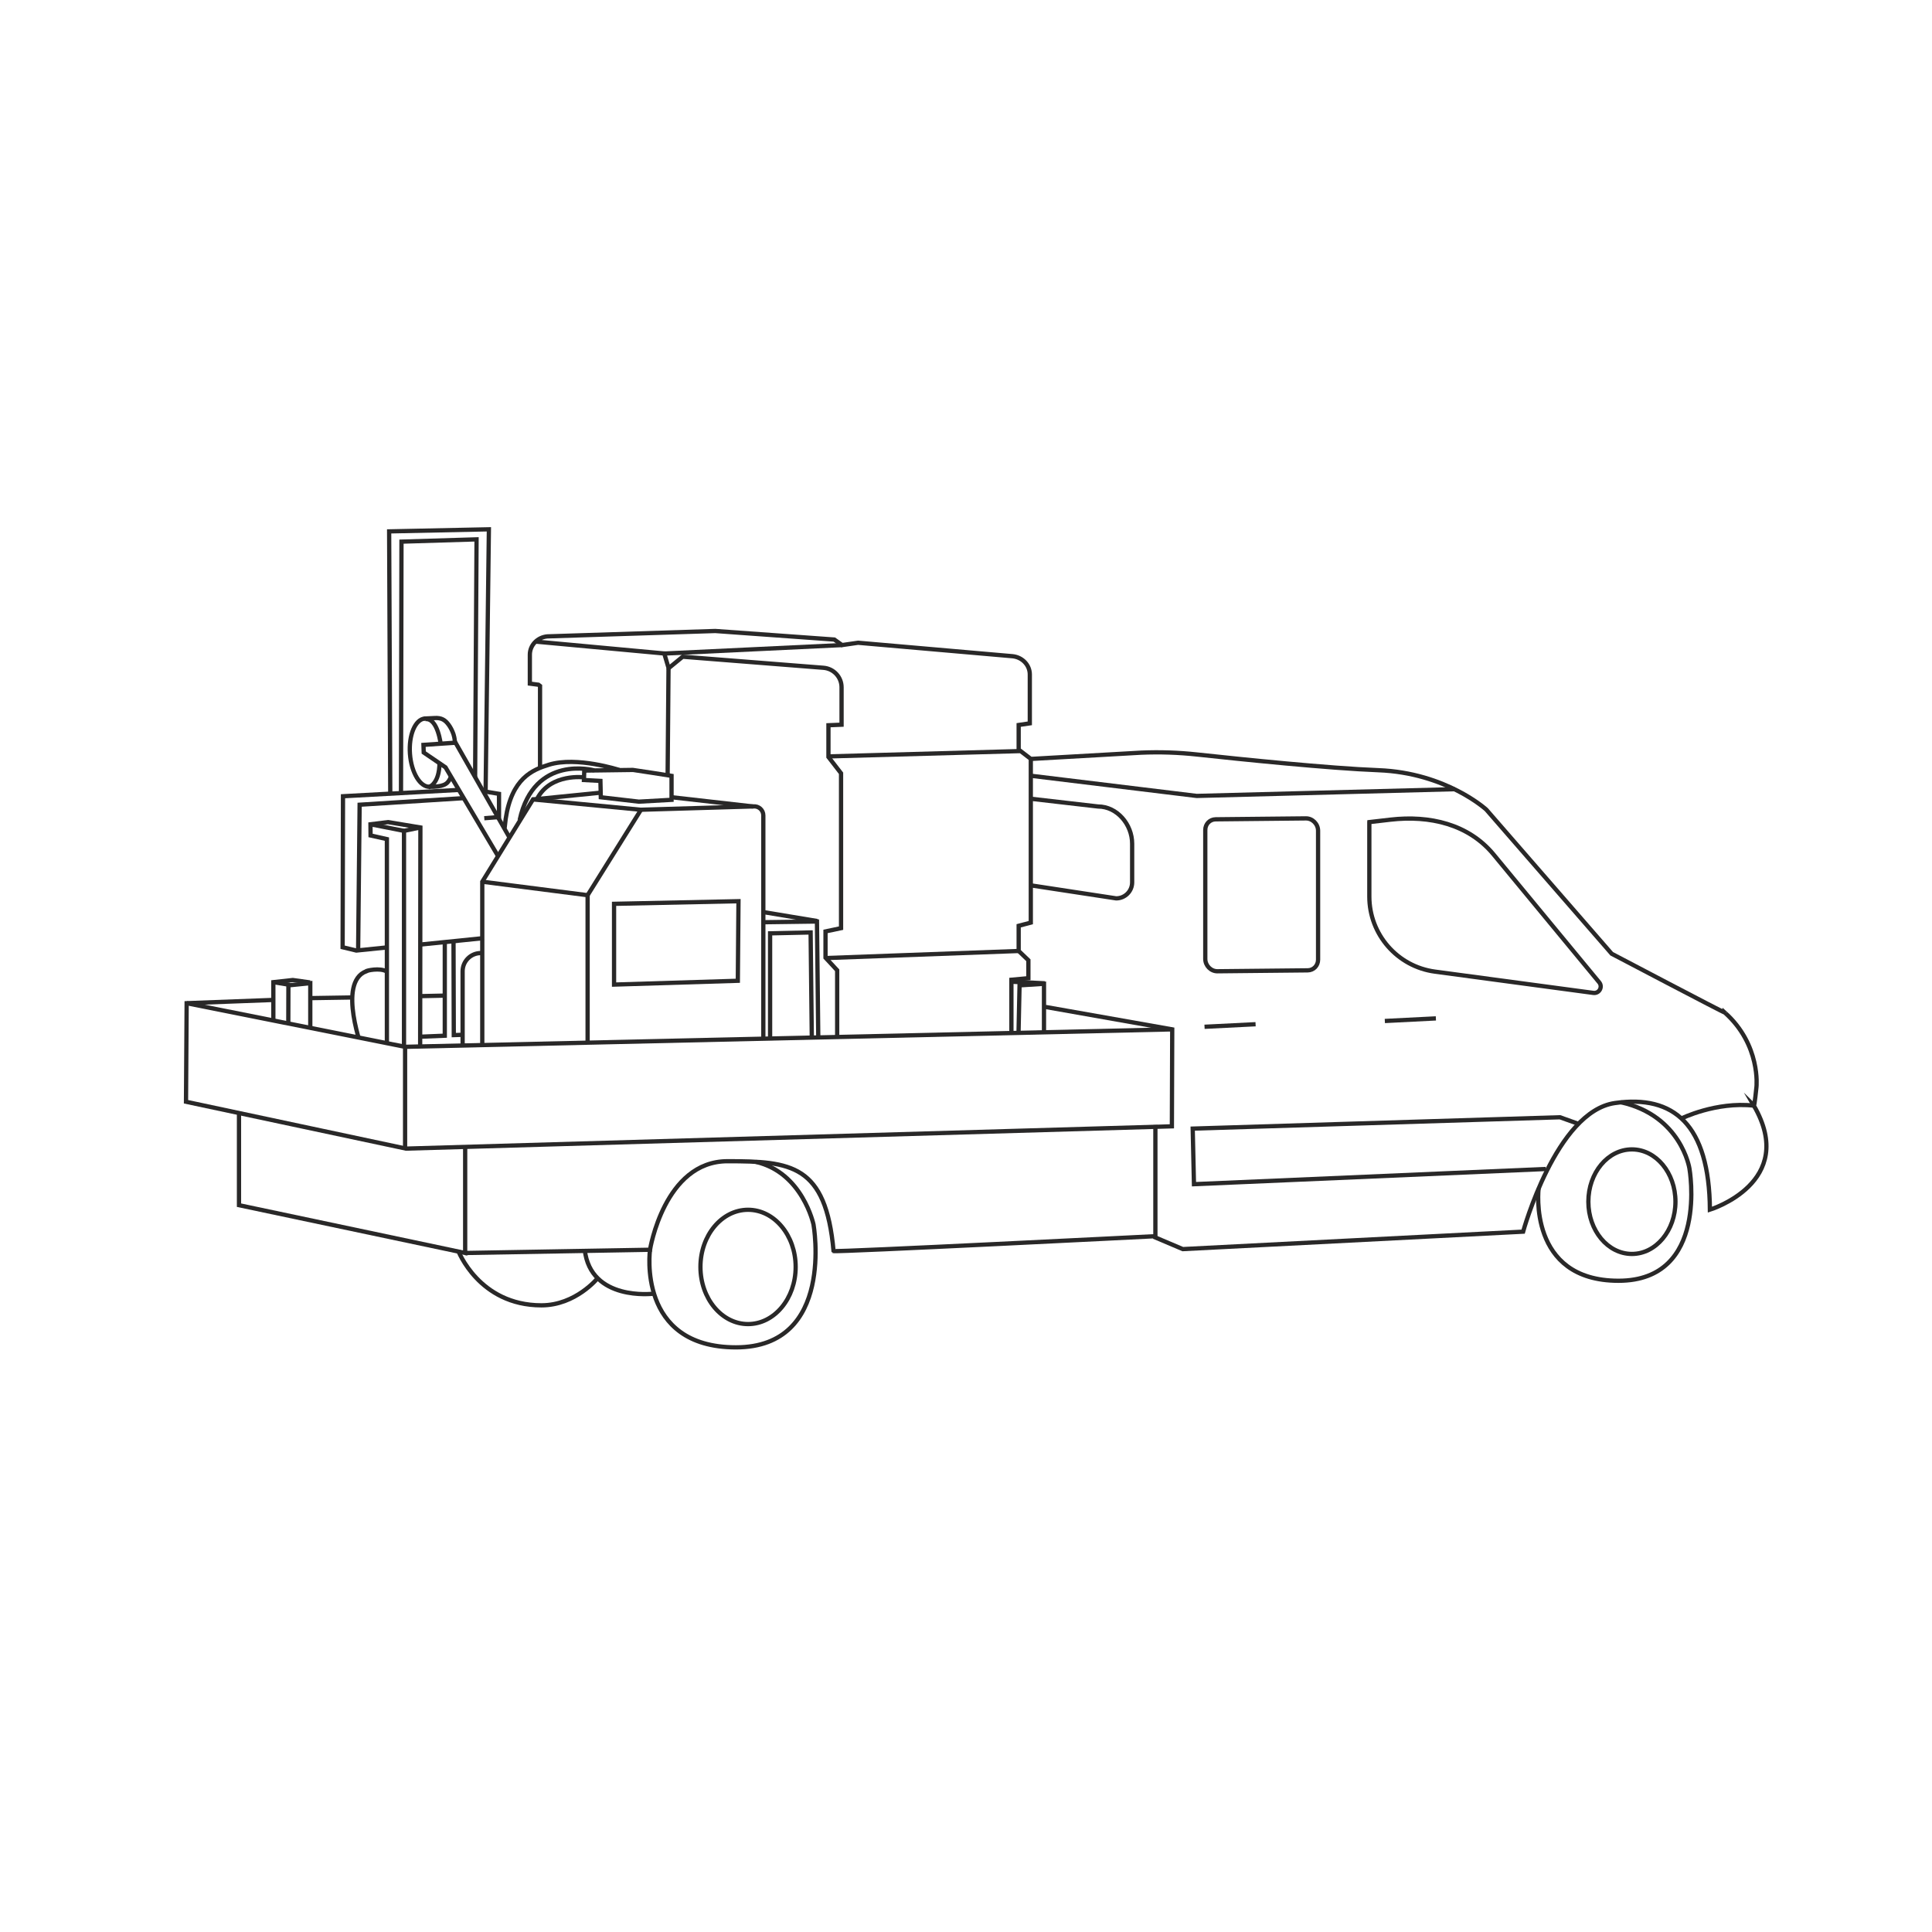 <?xml version="1.0" encoding="UTF-8"?> <svg xmlns="http://www.w3.org/2000/svg" xmlns:xlink="http://www.w3.org/1999/xlink" id="Ebene_2" viewBox="0 0 566.93 566.93"><defs><style>.cls-1,.cls-2{fill:none;}.cls-3{clip-path:url(#clippath);}.cls-2{stroke:#292828;stroke-miterlimit:10;stroke-width:1.25px;}</style><clipPath id="clippath"><polygon class="cls-1" points="58.21 295.54 118.86 306.79 343.98 302.06 321.59 174.8 212.5 126.55 88.16 132.29 56.88 226.69 58.21 295.54"></polygon></clipPath></defs><g id="Ebene_1-2"><g><line class="cls-2" x1="142.11" y1="240.1" x2="146.24" y2="239.78"></line><g><g><polyline class="cls-2" points="306.78 295.48 343.98 302.06 343.88 330.51 119.15 337.05 54.58 323.3 54.77 294.38 79.76 293.44"></polyline><polyline class="cls-2" points="118.87 337.05 118.87 307.18 54.77 294.38"></polyline><line class="cls-2" x1="343.98" y1="302.06" x2="118.87" y2="307.18"></line><polyline class="cls-2" points="70.13 326.34 70.13 353.65 136.5 367.68 136.5 336.58"></polyline><path class="cls-2" d="m136.5,367.68l54.24-.95s4.17-25.98,22.76-25.98,28.83.95,31.1,26.36c.38.38,94.44-4.36,94.44-4.36v-32.62"></path><ellipse class="cls-2" cx="219.51" cy="371.77" rx="13.97" ry="16.77"></ellipse><path class="cls-2" d="m190.74,366.73s-3.98,28.64,25.22,28.64,22.76-36.03,22.76-36.03c0,0-3.19-15.24-16.92-18.4"></path><ellipse class="cls-2" cx="478.87" cy="352.62" rx="12.78" ry="15.34"></ellipse><path class="cls-2" d="m451.49,348.73s-3.28,27.1,23.44,27.1,20.82-32.96,20.82-32.96c0,0-2.37-15.45-20.06-19.41"></path><path class="cls-2" d="m191.69,379.63s-18.4,2.28-20.1-12.9"></path><path class="cls-2" d="m134.42,366.92s6.07,16.12,24.46,16.12c10.05,0,16.5-7.97,16.5-7.97"></path><path class="cls-2" d="m338.55,362.92l8.53,3.62,99.87-5.12s9.67-35.27,26.93-37.74c17.26-2.47,27.69,6.26,27.88,31.29,0,0,25.98-7.97,12.9-30.53.19.19.76-5.5.76-5.5,0,0,1.33-12.33-9.29-21.81,0,.19-33.19-17.26-33.19-17.26l-36.79-42.29s-11.76-10.81-31.67-11.57c-14.46-.55-40.21-3.2-53.24-4.61-5.43-.59-10.88-.77-16.34-.54l-32.18,1.83"></path><path class="cls-2" d="m302.33,234.37l19.88,2.29c5.62,0,10.01,5.29,10.01,10.91v11.36c0,2.59-2.1,4.69-4.69,4.69l-24.91-3.8"></path><path class="cls-2" d="m383.74,284.74l-26.49.27c-1.92.02-3.57-1.65-3.57-3.62v-37.83c0-1.75,1.32-3.12,3.04-3.14l26.49-.27c1.92-.02,3.57,1.65,3.57,3.62v37.83c0,1.75-1.32,3.12-3.04,3.14Z"></path><line class="cls-2" x1="353.46" y1="301.3" x2="368.44" y2="300.55"></line><line class="cls-2" x1="406.37" y1="299.6" x2="421.35" y2="298.84"></line><path class="cls-2" d="m401.82,241.25v21.84c0,11.13,8.24,20.55,19.27,22.03l46.46,6.24c1.72.23,2.83-1.76,1.72-3.1l-30.98-37.51c-7.37-8.93-18.76-11.55-30.26-10.23l-6.21.72Z"></path><polyline class="cls-2" points="453.59 343.03 350.36 347.49 349.99 331.18 457.76 327.85 463.07 329.75"></polyline><path class="cls-2" d="m493.32,328.24s10.19-5.04,21.34-3.8"></path><polyline class="cls-2" points="302.61 227.65 351.15 233.56 426.9 231.58"></polyline></g><g class="cls-3"><g><polygon class="cls-2" points="176.87 318.09 186.21 315.41 181.73 314.17 172.11 316.81 176.87 318.09"></polygon><polyline class="cls-2" points="90.99 288.29 85.92 287.58 80.21 288.21 80.21 325.76 176.72 354.99 306.35 322.62 306.35 288.68 299.18 289.15 298.7 311.43 185.94 339.05 185.94 315.41"></polyline><line class="cls-2" x1="306.58" y1="288.54" x2="296.96" y2="288.08"></line><path class="cls-2" d="m172.66,316.84v23.65s-88.1-26.58-88.1-26.58l.07-24.76,6.42-.65v23.25s15.44-3.31,15.44-3.31c0,0-7.64-20.11.96-23.43-.14-.14,4.06-1.18,6.09.11"></path><polygon class="cls-2" points="288.93 324.31 298.3 322.22 298.3 314.21 288.93 316.29 288.93 324.31"></polygon><polygon class="cls-2" points="268.37 329.45 277.74 327.37 277.74 319.35 268.37 321.43 268.37 329.45"></polygon><polygon class="cls-2" points="247.81 334.59 257.18 332.51 257.18 324.49 247.81 326.57 247.81 334.59"></polygon><polygon class="cls-2" points="227.25 339.73 236.62 337.65 236.62 329.64 227.25 331.72 227.25 339.73"></polygon><polygon class="cls-2" points="206.69 344.88 216.06 342.79 216.06 334.78 206.69 336.86 206.69 344.88"></polygon><polygon class="cls-2" points="186.13 350.02 195.5 347.94 195.5 339.92 186.13 342 186.13 350.02"></polygon><polygon class="cls-2" points="163.44 348.04 172.41 350.97 172.41 343.48 163.44 340.54 163.44 348.04"></polygon><polygon class="cls-2" points="143.74 342.13 152.71 345.06 152.71 337.57 143.74 334.64 143.74 342.13"></polygon><polygon class="cls-2" points="124.04 336.23 133.01 339.16 133.01 331.67 124.04 328.73 124.04 336.23"></polygon><polygon class="cls-2" points="104.34 330.32 113.32 333.26 113.32 325.76 104.34 322.83 104.34 330.32"></polygon><polygon class="cls-2" points="84.65 324.42 93.62 327.35 93.62 319.86 84.65 316.93 84.65 324.42"></polygon></g><line class="cls-2" x1="176.72" y1="318.21" x2="176.72" y2="354.99"></line><line class="cls-2" x1="84.99" y1="288.99" x2="80.21" y2="288.21"></line><path class="cls-2" d="m158.47,225.11v-23.83s-.46-.35-.46-.35l-2.53-.33v-8.5c0-2.78,2.23-5.1,5.14-5.36l49.27-1.58,34.93,2.51,2.28,1.62,4.7-.68,45.3,3.95c2.89.28,5.09,2.6,5.09,5.36v14.34s-3.27.48-3.27.48v7.22s3.56,2.73,3.56,2.73v48.04s-3.56.94-3.56.94v7.38s2.85,2.73,2.85,2.73v5.26s-4.98.46-4.98.46v17.08c0,2.19-1.33,4.09-3.22,4.6l-47.91,12.78v-37.24s-3.42-3.69-3.42-3.69v-7.71s4.56-.96,4.56-.96v-45.44s-3.7-4.79-3.7-4.79v-9.31s3.85-.16,3.85-.16v-10.97c0-3-2.31-5.49-5.3-5.73l-41.32-3.25-4.13,3.38-1.28-4.33-37.66-3.48"></path><path class="cls-2" d="m299.28,220.4c-.71,0-56.49,1.57-56.49,1.57"></path><line class="cls-2" x1="298.9" y1="279.06" x2="242.16" y2="281.14"></line><line class="cls-2" x1="196.17" y1="196.11" x2="195.91" y2="227.41"></line><line class="cls-2" x1="247.09" y1="189.29" x2="194.88" y2="191.78"></line><polygon class="cls-2" points="225.98 326.62 238.43 323.63 237.87 273.62 225.98 273.88 225.98 326.62"></polygon><polygon class="cls-2" points="180.19 288.92 216.51 287.8 216.7 264.45 180.19 265.22 180.19 288.92"></polygon><path class="cls-2" d="m186.03,323.68l37.96-8.41v-75.99c0-1.6-1.4-2.84-2.99-2.64l-32.9.97"></path><line class="cls-2" x1="172.36" y1="324.82" x2="141.56" y2="317.27"></line><polyline class="cls-2" points="141.52 330.94 141.52 258.73 156.4 234.59 157.19 234.66 188.09 237.62 172.43 262.69"></polyline><polyline class="cls-2" points="172.43 325.07 172.43 262.69 141.52 258.73"></polyline><line class="cls-2" x1="220.99" y1="236.65" x2="197.05" y2="233.94"></line><path class="cls-2" d="m181.69,225.93s-12.44-4.04-20.58-1.54c-4.88,1.5-10.96,3.98-12.73,15.95,0,0-.15,1.15-.3,2.64"></path><path class="cls-2" d="m171.46,226.12s13.99-.19,14.27-.19,11.33,1.74,11.33,1.74v7.03s-9.6.54-9.6.54l-11.16-1.29-.11-4.8-4.84-.26.1-2.76Z"></path><path class="cls-2" d="m174.36,226.06s-17.62-4.89-21.87,14.58"></path><path class="cls-2" d="m171.53,228.12s-9.92-1.36-13.91,6.26"></path><polyline class="cls-2" points="245.79 321.9 240.33 323.18 239.73 270.41 224.12 270.62"></polyline><line class="cls-2" x1="239.82" y1="270.27" x2="224.33" y2="267.7"></line><line class="cls-2" x1="123.3" y1="277.18" x2="141.94" y2="275.28"></line><polyline class="cls-2" points="113.47 278.02 104.56 278.93 100.54 277.96 100.65 233.65 134.72 231.79"></polyline><polyline class="cls-2" points="146.43 240.5 146.43 232.95 141.83 232.19"></polyline><polyline class="cls-2" points="142.5 232.14 143.46 155.32 114.19 155.93 114.52 232.8"></polyline><polyline class="cls-2" points="139.42 228.12 139.84 158.27 117.81 158.94 117.67 232.65"></polyline><path class="cls-2" d="m126.16,230.87c-2.82.21-5.45-4.1-5.86-9.63-.41-5.53,1.55-10.18,4.37-10.39"></path><polyline class="cls-2" points="146.16 251.24 130.73 225.17 124.34 220.82 124.26 218.58 133.67 217.93 149.55 245.84"></polyline><path class="cls-2" d="m133.45,218.59c.16-1.73-.44-3.3-.44-3.3h0c-.32-.9-.75-1.77-1.31-2.55-1.02-1.43-2.13-2.19-4.22-2.03l-3.12.15"></path><path class="cls-2" d="m125.82,230.84l1.32.03c3.62-.19,4.39-1.01,5.25-3.08h0"></path><polygon class="cls-2" points="113.53 246.23 113.53 306.18 118.66 307.57 123.29 307.83 123.36 242.81 113.85 241.24 108.71 241.88 108.74 245.16 113.53 246.23"></polygon><path class="cls-2" d="m141.09,279.67h0c-2.95,0-5.34,2.39-5.34,5.34v21.68s5.55,1.28,5.55,1.28"></path><polyline class="cls-2" points="133.08 276.46 133.16 303.74 135.93 303.65"></polyline><polyline class="cls-2" points="130.52 276.47 130.52 303.92 123.15 304.22"></polyline><polyline class="cls-2" points="118.55 307.4 118.55 243.81 123.36 242.81"></polyline><line class="cls-2" x1="108.71" y1="241.88" x2="118.55" y2="243.81"></line><g><path class="cls-2" d="m151.42,330.24h0c.87.22,1.56-.3,1.55-1.16l-.03-3.1c0-.86-.72-1.72-1.58-1.94h0c-.87-.22-1.56.3-1.55,1.16l.03,3.1c0,.86.72,1.72,1.58,1.94Z"></path><ellipse class="cls-2" cx="146.68" cy="325.5" rx="1.42" ry="1.84" transform="translate(-54.51 30.56) rotate(-10.04)"></ellipse></g><path class="cls-2" d="m162.62,326.85h0c-.87-.22-1.56.3-1.55,1.16l.03,3.1c0,.86.72,1.72,1.58,1.94h0c.87.22,1.56-.3,1.55-1.16l-.03-3.1c0-.86-.72-1.72-1.58-1.94Z"></path><path class="cls-2" d="m195.7,331.62h0c.77-.16,1.39-.89,1.39-1.62l-.02-2.66c0-.73-.63-1.2-1.41-1.04h0c-.77.16-1.39.89-1.39,1.62l.02,2.66c0,.73.63,1.2,1.41,1.04Z"></path><ellipse class="cls-2" cx="191.43" cy="330.02" rx="1.63" ry="1.24" transform="translate(-148.13 503.97) rotate(-87.01)"></ellipse><path class="cls-2" d="m205.7,324.21h0c-.77.16-1.39.89-1.39,1.62l.02,2.66c0,.73.63,1.2,1.41,1.04h0c.77-.16,1.39-.89,1.39-1.62l-.02-2.66c0-.73-.63-1.2-1.41-1.04Z"></path><path class="cls-2" d="m216.48,321.96h0c-.77.16-1.39.89-1.39,1.62l.02,2.66c0,.73.63,1.2,1.41,1.04h0c.77-.16,1.39-.89,1.39-1.62l-.02-2.66c0-.73-.63-1.2-1.41-1.04Z"></path><ellipse class="cls-2" cx="220.65" cy="324.12" rx="1.63" ry="1.24" transform="translate(-114.57 527.5) rotate(-87)"></ellipse><polyline class="cls-2" points="135.87 234.22 105.53 236.14 105.09 279.03"></polyline><path class="cls-2" d="m125.75,231.01s3.22-.79,3.22-7.28"></path><path class="cls-2" d="m129.35,218.54s-.86-7.96-4.57-7.52"></path><line class="cls-2" x1="156.4" y1="234.59" x2="176.17" y2="232.61"></line></g><line class="cls-2" x1="91.16" y1="292.89" x2="103.17" y2="292.7"></line><line class="cls-2" x1="123.68" y1="292.3" x2="130.16" y2="292.16"></line></g><rect class="cls-1" width="566.93" height="566.93"></rect></g></g></svg> 